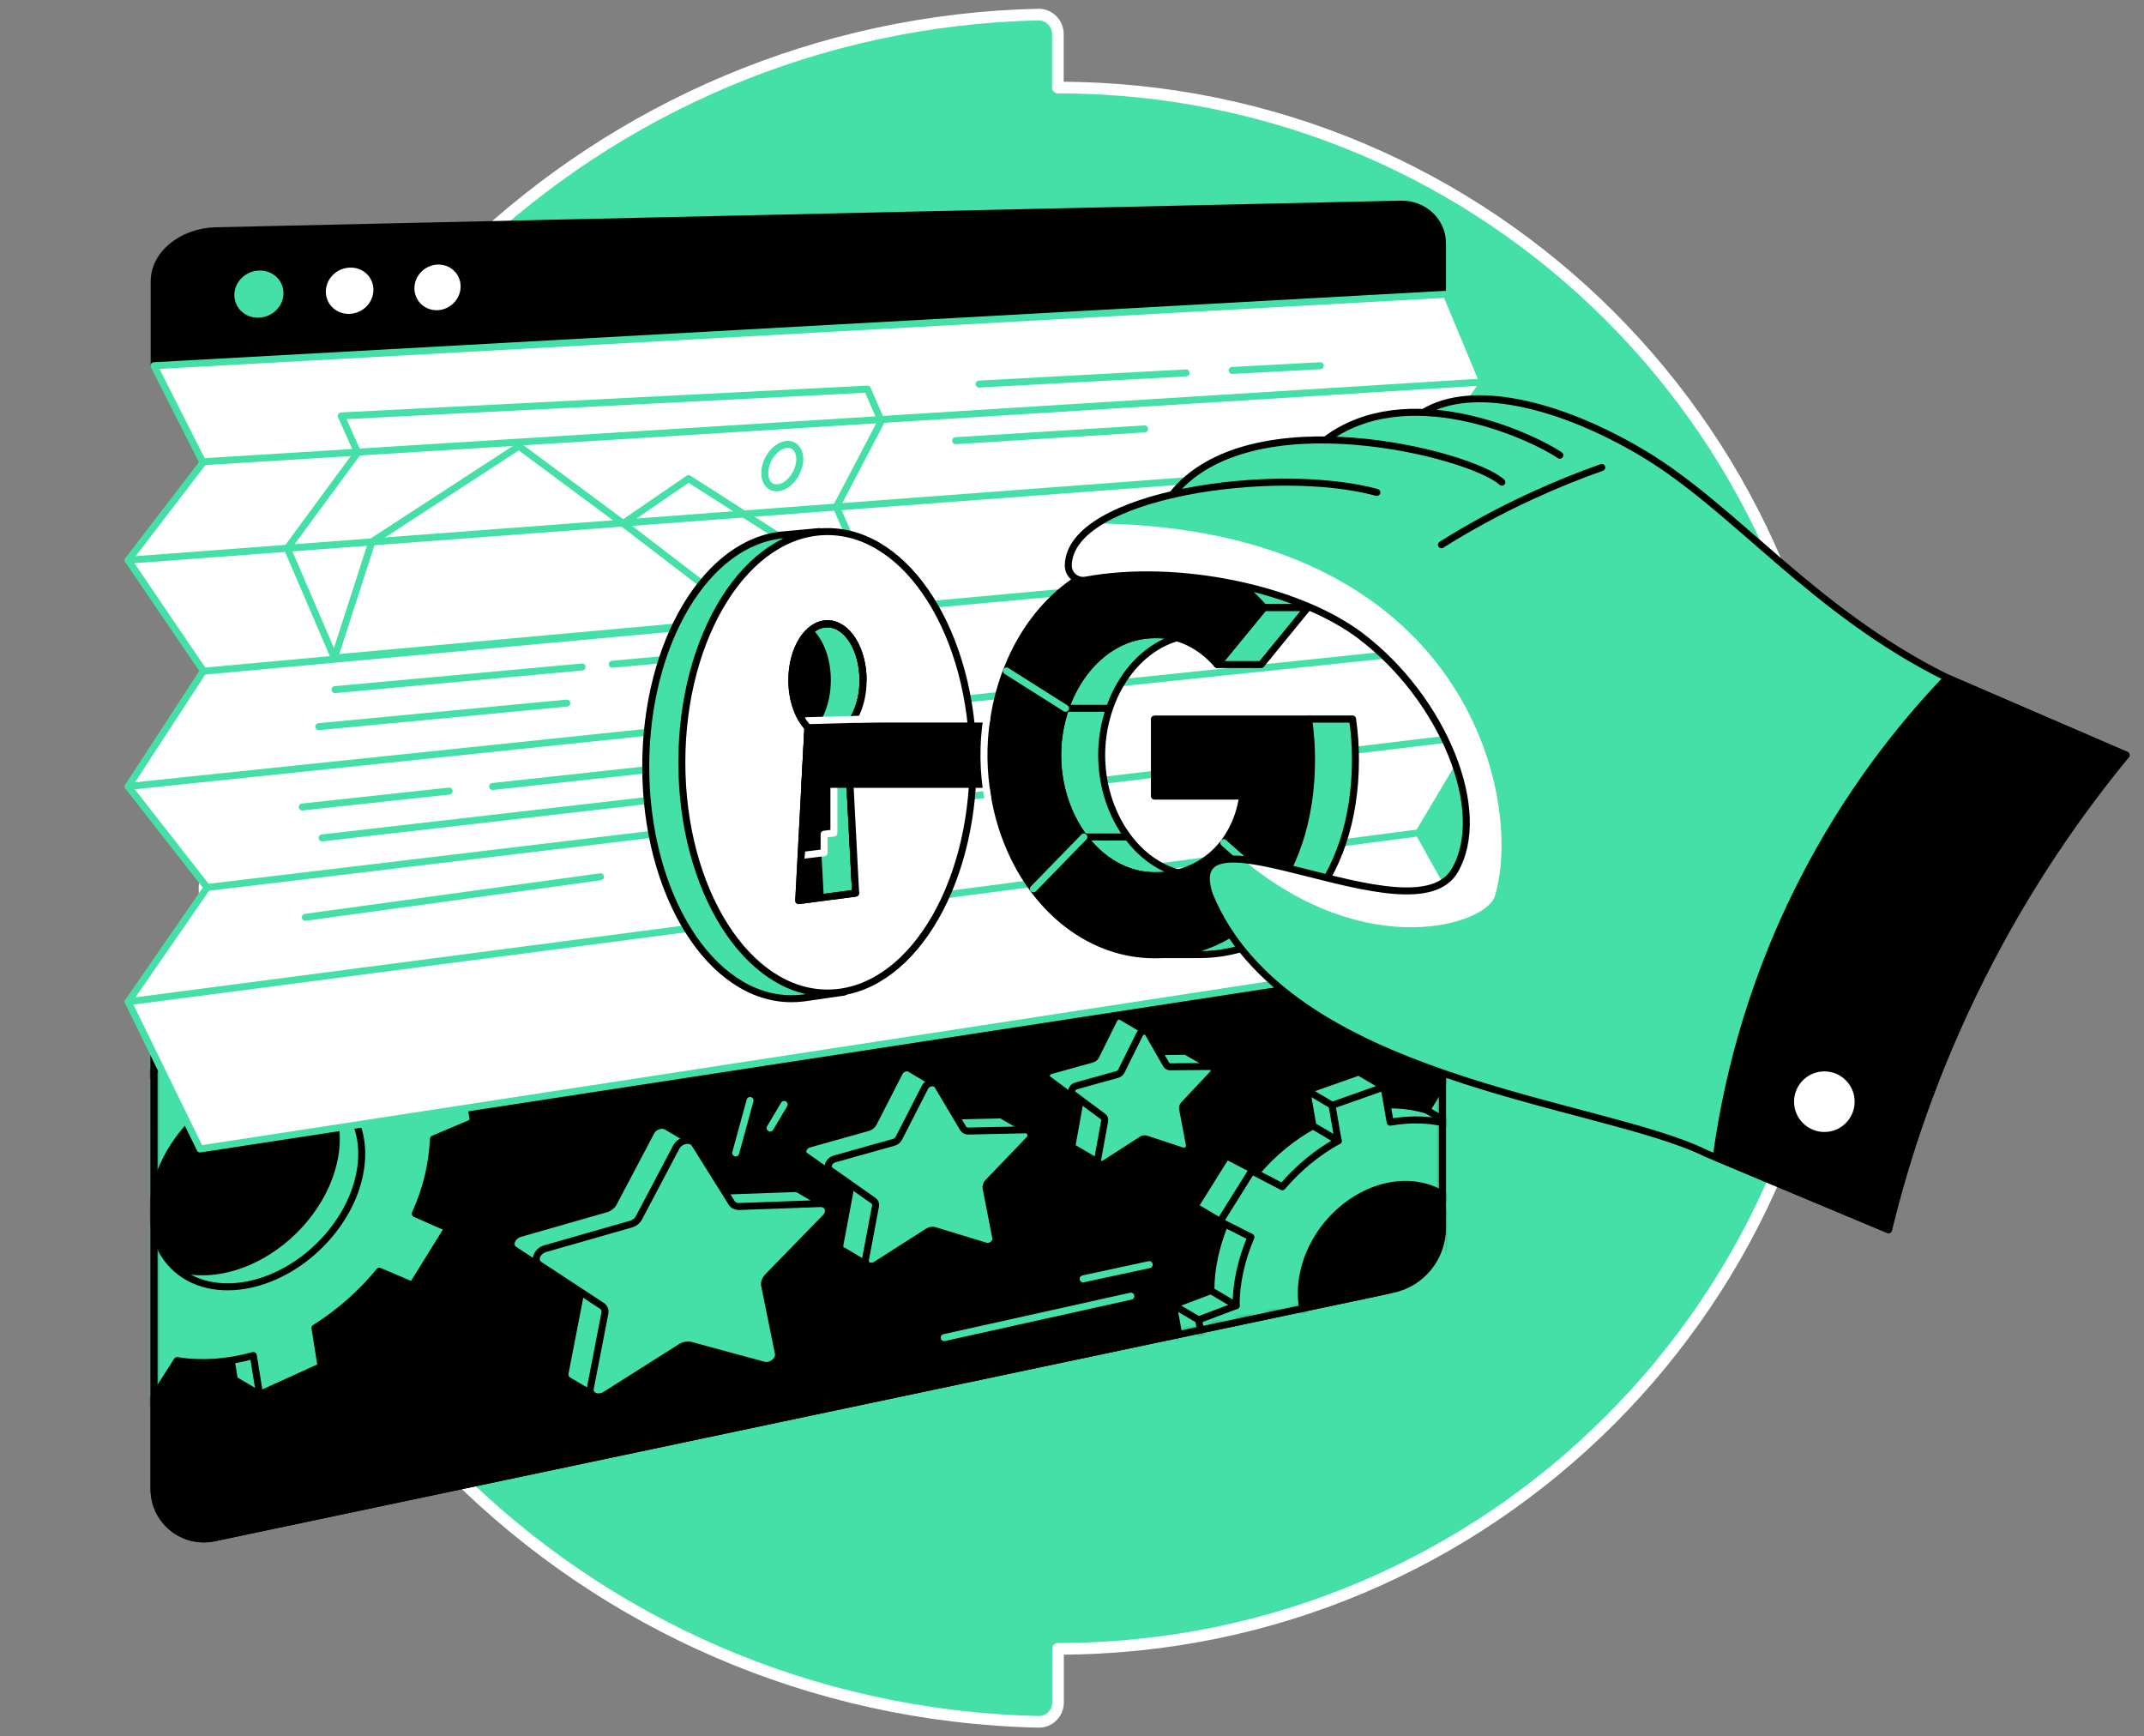 <svg width="368" height="298" viewBox="0 0 368 298" fill="none" xmlns="http://www.w3.org/2000/svg">
<rect x="0" y="0" width="368" height="298" fill="#808080" stroke="none"/>
<path d="M35.104 152.361C36.863 231.374 99.964 293.739 178.242 295.499C180.106 295.551 181.603 294.028 181.603 292.164V282.973C255.601 282.973 315.577 222.997 315.577 148.999C315.577 75.001 255.601 15 181.577 15.026V5.835C181.577 3.971 180.054 2.474 178.216 2.5C140.35 3.367 105.977 18.623 80.401 43.018C79.061 44.305 79.061 46.432 80.374 47.745L86.86 54.257C62.623 78.52 47.629 112.001 47.629 148.973H38.439C36.601 148.973 35.078 150.496 35.104 152.361Z" fill="#45E0A8" stroke="white" stroke-width="2" stroke-linecap="round" stroke-linejoin="round"/>
<path d="M247.592 161.604V210.734C247.592 215.829 244.021 220.24 239.032 221.291L36.706 263.935C31.428 265.038 26.439 261.02 26.439 255.611V176.046L247.592 161.604Z" fill="black" stroke="black" stroke-width="1.2" stroke-miterlimit="10" stroke-linecap="round" stroke-linejoin="round"/>
<mask id="mask0" mask-type="alpha" maskUnits="userSpaceOnUse" x="26" y="161" width="222" height="103">
<path d="M247.592 161.604V212.494C247.592 216.564 244.73 220.083 240.738 220.949L38.911 263.489C32.478 264.854 26.439 259.944 26.439 253.379V176.046L247.592 161.604Z" fill="black"/>
</mask>
<g mask="url(#mask0)">
<path d="M172.203 191.539C172.045 191.408 171.809 191.329 171.546 191.355L161.857 191.565C161.463 191.565 161.121 191.408 160.937 191.119L159.966 189.465L160.727 186.103L156.316 183.478C156.263 183.451 156.211 183.399 156.158 183.373C155.581 183.11 154.714 183.373 154.373 184.055L149.909 192.773C149.725 193.115 149.383 193.403 148.99 193.509L138.88 196.344C137.856 196.633 137.436 197.815 138.171 198.34L145.523 203.513C145.812 203.723 145.944 204.065 145.891 204.432L144.158 213.649C144.053 214.174 144.368 214.568 144.788 214.7L148.937 217.168L153.48 210.524L152.403 210.367L154.872 208.791C155.239 208.555 155.659 208.502 156.001 208.607L164.771 211.286C165.638 211.548 166.662 210.708 166.504 209.842L164.85 201.36C164.771 201.019 164.903 200.651 165.191 200.336L168.894 196.45L168.763 196.87L174.592 195.662L176.535 194.06L172.203 191.539Z" fill="#45E0A8" stroke="black" stroke-width="1.2" stroke-miterlimit="10" stroke-linecap="round" stroke-linejoin="round"/>
<path d="M160.937 186.287L165.323 193.666C165.506 193.955 165.848 194.139 166.242 194.112L175.931 193.902C176.903 193.876 177.297 194.9 176.588 195.636L169.603 202.909C169.314 203.198 169.183 203.592 169.261 203.933L170.916 212.415C171.073 213.282 170.049 214.122 169.183 213.859L160.412 211.181C160.044 211.076 159.624 211.155 159.283 211.365L150.355 217.063C149.436 217.641 148.385 217.142 148.543 216.196L150.276 206.979C150.355 206.612 150.224 206.27 149.909 206.06L142.556 200.887C141.794 200.362 142.215 199.18 143.265 198.892L153.375 196.056C153.769 195.951 154.136 195.662 154.294 195.32L158.758 186.602C159.178 185.736 160.491 185.552 160.937 186.287Z" fill="#45E0A8" stroke="black" stroke-width="1.2" stroke-miterlimit="10" stroke-linecap="round" stroke-linejoin="round"/>
<path d="M134.757 208.975L136.568 209.421L141.636 206.822L137.251 204.222C137.015 204.065 136.7 203.986 136.358 203.986L122.52 204.485C121.968 204.511 121.469 204.275 121.207 203.881L117.688 198.235L118.896 195.977L114.511 193.377C113.697 192.852 112.279 193.193 111.754 194.244L105.32 206.428C105.058 206.927 104.559 207.321 103.981 207.478L89.302 211.68C87.805 212.1 87.201 213.78 88.278 214.489L98.966 221.501C99.386 221.789 99.596 222.262 99.491 222.761L96.996 235.628C96.891 236.179 97.101 236.626 97.521 236.888C97.521 236.888 97.547 236.888 97.547 236.915L101.959 239.514L106.134 233.947L104.9 233.396L112.541 228.538C113.067 228.223 113.671 228.092 114.169 228.249L126.748 231.663C128.008 232.004 129.478 230.796 129.242 229.615L126.879 217.956C126.774 217.483 126.958 216.958 127.378 216.538L134.757 208.975Z" fill="#45E0A8" stroke="black" stroke-width="1.2" stroke-miterlimit="10" stroke-linecap="round" stroke-linejoin="round"/>
<path d="M119.264 196.344L125.593 206.454C125.855 206.848 126.328 207.084 126.906 207.058L140.744 206.559C142.136 206.507 142.687 207.925 141.69 208.949L131.737 219.163C131.343 219.584 131.16 220.109 131.238 220.581L133.602 232.24C133.838 233.422 132.368 234.63 131.107 234.289L118.529 230.875C118.03 230.744 117.4 230.849 116.901 231.164L103.955 239.357C102.642 240.197 101.067 239.54 101.329 238.228L103.824 225.361C103.929 224.835 103.719 224.363 103.299 224.1L92.611 217.089C91.508 216.38 92.112 214.699 93.635 214.279L108.314 210.078C108.892 209.92 109.391 209.526 109.654 209.027L116.087 196.843C116.77 195.583 118.634 195.32 119.264 196.344Z" fill="#45E0A8" stroke="black" stroke-width="1.2" stroke-miterlimit="10" stroke-linecap="round" stroke-linejoin="round"/>
<path d="M70.028 192.931L76.908 190.016L76.121 184.712L79.876 183.162L75.516 180.589L68.584 183.425C67.271 179.827 65.065 176.781 62.151 174.497L65.827 168.746L70.764 170.427L66.405 167.853L58.133 163.888L53.827 170.558C51.91 170.112 49.861 169.875 47.708 169.902C45.529 169.902 43.323 170.164 41.144 170.637L40.697 167.827L44.426 166.409L40.067 163.836L29.248 167.958L30.351 174.812C25.992 177.28 21.948 180.536 18.561 184.397L12.285 181.639L5.405 191.933L11.786 194.664C10.736 196.87 9.895 199.154 9.318 201.491C8.714 203.828 8.398 206.113 8.32 208.292L0.337 211.548L2.017 221.658L9.921 218.323C11.418 222.052 13.887 225.151 17.09 227.383L12.39 234.63L16.749 237.203L26.071 230.954C28.093 231.295 30.22 231.374 32.478 231.243C34.71 231.085 36.942 230.691 39.148 230.087L40.224 236.783L44.583 239.357L48.155 233.186L50.781 231.978L49.73 225.361C53.879 222.761 57.66 219.426 60.785 215.618L66.457 218.034L69.766 212.704L74.781 214.201L76.908 210.787L72.549 208.213L66.956 205.745C67.875 203.671 68.637 201.517 69.162 199.312C69.661 197.106 69.95 194.953 70.028 192.931ZM57.188 199.732C54.824 209.421 45.266 217.719 35.682 218.244C25.913 218.796 19.9 211.049 22.421 201.018C24.942 191.014 34.92 182.795 44.531 182.637C53.958 182.453 59.551 190.095 57.188 199.732Z" fill="#45E0A8" stroke="black" stroke-width="1.2" stroke-miterlimit="10" stroke-linecap="round" stroke-linejoin="round"/>
<path d="M22.894 186.996L16.592 184.213L9.712 194.506L16.093 197.237C15.042 199.443 14.202 201.728 13.624 204.065C13.02 206.402 12.705 208.686 12.627 210.866L4.696 214.122L6.377 224.232L14.281 220.897C15.778 224.625 18.246 227.724 21.45 229.956L16.749 237.204L25.809 240.696L30.404 233.501C32.426 233.842 34.553 233.921 36.811 233.79C39.043 233.632 41.275 233.238 43.481 232.634L44.557 239.331L55.114 234.525L54.063 227.908C58.212 225.308 61.993 221.973 65.118 218.166L70.79 220.582L76.882 210.761L71.289 208.292C72.208 206.218 72.97 204.065 73.495 201.859C74.02 199.653 74.309 197.526 74.388 195.478L81.268 192.563L79.85 183.136L72.944 185.972C71.631 182.375 69.425 179.329 66.51 177.044L70.764 170.401L62.492 166.435L58.16 173.131C56.243 172.685 54.195 172.449 52.041 172.475C49.862 172.475 47.656 172.738 45.477 173.21L44.4 166.409L33.581 170.532L34.684 177.385C33.004 178.331 31.375 179.407 29.826 180.563L22.894 186.996ZM40.041 220.818C30.273 221.369 24.259 213.623 26.78 203.592C29.301 193.587 39.279 185.368 48.89 185.211C58.317 185.027 63.91 192.694 61.547 202.332C59.184 211.969 49.626 220.266 40.041 220.818Z" fill="#45E0A8" stroke="black" stroke-width="1.2" stroke-miterlimit="10" stroke-linecap="round" stroke-linejoin="round"/>
<path d="M203.871 180.615C203.74 180.484 203.582 180.405 203.346 180.431L196.492 180.484C196.466 180.484 196.44 180.484 196.413 180.484L196.834 177.044L192.58 174.549C192.527 174.523 192.475 174.471 192.422 174.444C192.028 174.287 191.45 174.471 191.214 174.943L188.089 181.245C187.958 181.508 187.722 181.692 187.433 181.771L180.343 183.74C179.634 183.95 179.345 184.79 179.844 185.184L184.991 189.018C185.201 189.176 185.28 189.412 185.253 189.701L184.045 196.371C183.993 196.712 184.15 196.975 184.413 197.106L188.798 199.679L191.687 195.11L190.426 193.718L191.608 192.957C191.871 192.799 192.159 192.747 192.396 192.826L198.593 194.874C199.223 195.084 199.932 194.48 199.827 193.85L198.645 187.653C198.593 187.39 198.698 187.127 198.882 186.917L201.087 184.554C200.93 184.895 200.851 185.158 200.825 185.184C200.746 185.342 204.58 185.184 204.685 185.184C204.79 185.184 208.177 183.084 208.177 183.084L203.871 180.615Z" fill="#45E0A8" stroke="black" stroke-width="1.2" stroke-miterlimit="10" stroke-linecap="round" stroke-linejoin="round"/>
<path d="M197.096 177.333L200.194 182.742C200.326 182.952 200.562 183.084 200.825 183.084L207.678 183.031C208.361 183.031 208.65 183.766 208.151 184.318L203.214 189.57C203.004 189.78 202.925 190.068 202.978 190.305L204.159 196.502C204.291 197.132 203.556 197.736 202.925 197.526L196.728 195.478C196.466 195.399 196.177 195.452 195.94 195.609L189.664 199.653C189.034 200.073 188.273 199.679 188.404 198.997L189.612 192.327C189.664 192.064 189.559 191.802 189.349 191.644L184.203 187.81C183.677 187.416 183.966 186.576 184.702 186.366L191.791 184.397C192.08 184.318 192.317 184.108 192.448 183.871L195.573 177.569C195.862 176.886 196.781 176.781 197.096 177.333Z" fill="#45E0A8" stroke="black" stroke-width="1.2" stroke-miterlimit="10" stroke-linecap="round" stroke-linejoin="round"/>
<path d="M258.463 216.695C258.857 214.778 259.067 212.888 259.067 211.076L264.844 208.844L263.426 200.388L257.649 202.594C256.441 199.338 254.524 196.555 252.004 194.375L254.262 190.646L259.802 191.25L255.443 188.677L248.38 184.79L244.887 190.515C243.285 190.042 241.552 189.727 239.741 189.648C238.611 189.596 237.482 189.622 236.353 189.727L237.587 186.55L233.228 183.976L224.3 187.128L225.351 193.22C221.779 195.189 218.523 197.867 215.766 201.097L210.514 198.366L205.079 207.058L209.438 209.632L209.805 209.448L210.383 209.737C209.569 211.627 208.939 213.57 208.492 215.592C208.046 217.614 207.836 219.584 207.836 221.501L201.402 223.943L203.004 232.871L207.363 235.444L208.834 233.107L209.831 231.295C211.171 234.236 213.114 236.757 215.556 238.7L211.853 244.792L219.416 248.39L223.066 242.324C224.747 242.718 226.532 242.928 228.397 242.928C230.261 242.928 232.099 242.692 233.937 242.272L234.988 248.232L243.732 244.609L242.708 238.7C246.121 236.626 249.246 233.895 251.793 230.691L256.651 233.16L261.588 224.757L256.783 222.262C257.492 220.503 258.069 218.612 258.463 216.695ZM248.406 216.485C246.62 224.941 238.795 231.768 230.812 231.715C222.698 231.663 217.525 224.547 219.416 215.855C221.28 207.189 229.394 200.441 237.403 200.73C245.281 201.019 250.165 208.056 248.406 216.485Z" fill="#45E0A8" stroke="black" stroke-width="1.2" stroke-miterlimit="10" stroke-linecap="round" stroke-linejoin="round"/>
<path d="M262.822 219.269C263.216 217.352 263.426 215.461 263.426 213.649L269.203 211.417L267.785 202.962L262.008 205.167C260.801 201.911 258.884 199.128 256.363 196.948L259.803 191.25L252.739 187.364L249.247 193.088C247.645 192.616 245.912 192.301 244.1 192.222C242.262 192.143 240.45 192.274 238.612 192.589L237.561 186.55L228.633 189.701L229.684 195.793C226.112 197.762 222.856 200.441 220.099 203.671L214.847 200.94L209.412 209.631L214.716 212.31C213.902 214.201 213.272 216.144 212.825 218.166C212.379 220.188 212.169 222.157 212.169 224.074L205.735 226.516L207.337 235.444L213.771 232.95C215.084 236.311 217.184 239.147 219.889 241.3L216.186 247.392L223.749 250.989L227.399 244.924C229.08 245.318 230.865 245.528 232.73 245.528C234.594 245.528 236.432 245.291 238.27 244.871L239.321 250.832L248.065 247.208L247.041 241.3C250.454 239.225 253.579 236.494 256.126 233.291L260.984 235.759L265.921 227.356L261.116 224.862C261.851 223.076 262.429 221.185 262.822 219.269ZM235.145 234.262C227.031 234.21 221.858 227.094 223.749 218.402C225.613 209.737 233.727 202.988 241.736 203.277C249.64 203.566 254.525 210.603 252.765 219.032C250.98 227.488 243.154 234.315 235.145 234.262Z" fill="#45E0A8" stroke="black" stroke-width="1.2" stroke-miterlimit="10" stroke-linecap="round" stroke-linejoin="round"/>
<path d="M229.71 195.793L225.351 193.22" stroke="black" stroke-width="1.2" stroke-miterlimit="10" stroke-linecap="round" stroke-linejoin="round"/>
<path d="M244.888 190.515L249.247 193.088" stroke="black" stroke-width="1.2" stroke-miterlimit="10" stroke-linecap="round" stroke-linejoin="round"/>
<path d="M207.836 221.501L212.195 224.074" stroke="black" stroke-width="1.2" stroke-miterlimit="10" stroke-linecap="round" stroke-linejoin="round"/>
<path d="M228.66 189.701L224.301 187.128" stroke="black" stroke-width="1.2" stroke-miterlimit="10" stroke-linecap="round" stroke-linejoin="round"/>
</g>
<path d="M205.761 226.542L201.402 223.969" stroke="black" stroke-width="1.2" stroke-miterlimit="10" stroke-linecap="round" stroke-linejoin="round"/>
<path d="M247.592 161.604V208.712C247.592 214.988 243.207 220.398 237.062 221.711L36.837 263.909C31.48 265.038 26.439 260.942 26.439 255.48V176.046L247.592 161.604Z" stroke="black" stroke-width="1.2" stroke-miterlimit="10" stroke-linecap="round" stroke-linejoin="round"/>
<path d="M247.592 50.108V41.758C247.592 37.95 244.389 34.956 240.423 35.035L37.047 39.604C31.218 39.736 26.465 43.622 26.465 48.27V62.739" stroke="black" stroke-width="1.2" stroke-miterlimit="10" stroke-linecap="round" stroke-linejoin="round"/>
<path d="M240.423 35.035L37.047 39.604C31.218 39.736 26.465 43.622 26.465 48.27V62.739L247.618 50.082V41.731C247.592 37.95 244.389 34.956 240.423 35.035Z" fill="black"/>
<path d="M48.654 50.318C48.654 52.55 46.789 54.414 44.452 54.519C42.115 54.624 40.225 52.891 40.225 50.633C40.225 48.401 42.115 46.51 44.452 46.431C46.789 46.353 48.654 48.086 48.654 50.318Z" fill="#45E0A8"/>
<path d="M64.094 49.74C64.094 51.92 62.282 53.784 60.024 53.863C57.766 53.968 55.928 52.261 55.928 50.055C55.928 47.85 57.766 46.011 60.024 45.933C62.282 45.828 64.094 47.535 64.094 49.74Z" fill="white"/>
<path d="M79.062 49.163C79.062 51.316 77.303 53.128 75.123 53.233C72.918 53.338 71.132 51.631 71.132 49.478C71.132 47.298 72.918 45.486 75.123 45.407C77.303 45.329 79.062 47.009 79.062 49.163Z" fill="white"/>
<path d="M254.918 163.311L34.342 197.185L22 171.924L35.55 152.308L22 134.977L34.919 115.152L22 96.14L34.841 79.387L26.438 62.765L248.248 50.502L254.603 65.732L244.808 79.413L253.447 95.142L244.388 111.738L253.447 126.259L243.521 142.934L254.918 163.311Z" fill="white" stroke="#45E0A8" stroke-width="1.2" stroke-miterlimit="10" stroke-linecap="round" stroke-linejoin="round"/>
<path d="M148.884 66.782L151.273 72.271L143.553 87.002L151.221 104.412L57.397 112.92L49.31 94.092L61.389 77.68L58.579 71.378L148.884 66.782Z" stroke="#45E0A8" stroke-width="1.2" stroke-miterlimit="10" stroke-linecap="round" stroke-linejoin="round"/>
<path d="M57.398 112.92L63.832 92.989L89.067 76.577L106.949 89.838L118.188 82.144L135.913 93.488" stroke="#45E0A8" stroke-width="1.2" stroke-miterlimit="10" stroke-linecap="round" stroke-linejoin="round"/>
<path d="M131.423 79.991C130.898 82.065 131.738 83.719 133.314 83.719C134.889 83.719 136.596 82.039 137.121 79.991C137.646 77.942 136.806 76.262 135.23 76.262C133.655 76.262 131.948 77.942 131.423 79.991Z" stroke="#45E0A8" stroke-width="1.2" stroke-miterlimit="10" stroke-linecap="round" stroke-linejoin="round"/>
<path d="M121.366 100.867L106.976 89.838" stroke="#45E0A8" stroke-width="1.2" stroke-miterlimit="10" stroke-linecap="round" stroke-linejoin="round"/>
<path d="M164.034 75.632L196.464 73.61" stroke="#45E0A8" stroke-width="1.2" stroke-miterlimit="10" stroke-linecap="round" stroke-linejoin="round"/>
<path d="M55.296 143.8L110.519 137.446" stroke="#45E0A8" stroke-width="1.2" stroke-miterlimit="10" stroke-linecap="round" stroke-linejoin="round"/>
<path d="M211.484 63.579L226.61 62.765" stroke="#45E0A8" stroke-width="1.2" stroke-miterlimit="10" stroke-linecap="round" stroke-linejoin="round"/>
<path d="M168.052 65.916L203.58 63.999" stroke="#45E0A8" stroke-width="1.2" stroke-miterlimit="10" stroke-linecap="round" stroke-linejoin="round"/>
<path d="M84.548 134.977L112.619 131.931" stroke="#45E0A8" stroke-width="1.2" stroke-miterlimit="10" stroke-linecap="round" stroke-linejoin="round"/>
<path d="M51.882 138.496L77.091 135.765" stroke="#45E0A8" stroke-width="1.2" stroke-miterlimit="10" stroke-linecap="round" stroke-linejoin="round"/>
<path d="M105.083 113.996L117.005 112.92" stroke="#45E0A8" stroke-width="1.2" stroke-miterlimit="10" stroke-linecap="round" stroke-linejoin="round"/>
<path d="M57.501 118.355L99.909 114.469" stroke="#45E0A8" stroke-width="1.2" stroke-miterlimit="10" stroke-linecap="round" stroke-linejoin="round"/>
<path d="M54.718 124.71L97.284 120.666" stroke="#45E0A8" stroke-width="1.2" stroke-miterlimit="10" stroke-linecap="round" stroke-linejoin="round"/>
<path d="M103.087 150.47L52.407 157.429" stroke="#45E0A8" stroke-width="1.2" stroke-miterlimit="10" stroke-linecap="round" stroke-linejoin="round"/>
<path d="M22 171.924L243.521 142.934" stroke="#45E0A8" stroke-width="1.2" stroke-miterlimit="10" stroke-linecap="round" stroke-linejoin="round"/>
<path d="M35.55 152.308L253.447 126.259" stroke="#45E0A8" stroke-width="1.2" stroke-miterlimit="10" stroke-linecap="round" stroke-linejoin="round"/>
<path d="M22 134.977L244.388 111.738" stroke="#45E0A8" stroke-width="1.2" stroke-miterlimit="10" stroke-linecap="round" stroke-linejoin="round"/>
<path d="M34.841 115.204L253.447 95.142" stroke="#45E0A8" stroke-width="1.2" stroke-miterlimit="10" stroke-linecap="round" stroke-linejoin="round"/>
<path d="M22 96.14L244.808 79.413" stroke="#45E0A8" stroke-width="1.2" stroke-miterlimit="10" stroke-linecap="round" stroke-linejoin="round"/>
<path d="M255.548 65.496L34.735 79.255" stroke="#45E0A8" stroke-width="1.2" stroke-miterlimit="10" stroke-linecap="round" stroke-linejoin="round"/>
<path d="M160.832 131.563C160.832 111.922 151.904 95.615 140.166 92.332L140.639 91.23L134.626 91.781C121.365 92.779 110.835 110.215 110.835 131.563C110.835 153.569 122.021 171.398 135.834 171.398C136.464 171.398 137.094 171.372 137.724 171.293H137.75C138.013 171.267 138.249 171.215 138.512 171.188L144.867 170.269L148.963 166.803C148.963 166.803 148.674 166.567 148.228 166.225C155.764 159.319 160.832 146.374 160.832 131.563ZM146.941 154.566H137.094L138.67 124.841C137.015 123.108 135.912 120.141 135.912 116.727C135.912 111.37 138.643 107.038 142.031 107.038C145.418 107.038 148.149 111.37 148.149 116.727C148.149 120.115 147.046 123.108 145.392 124.841L146.941 154.566Z" fill="#45E0A8" stroke="black" stroke-width="1.2" stroke-miterlimit="10" stroke-linecap="round" stroke-linejoin="round"/>
<path d="M148.122 116.753C148.122 111.397 145.392 107.064 142.004 107.064C138.617 107.064 135.886 111.397 135.886 116.753C135.886 120.141 136.989 123.134 138.643 124.867L137.067 154.593H146.915L145.339 124.867C147.02 123.108 148.122 120.141 148.122 116.753Z" fill="black"/>
<path d="M148.123 116.753C148.123 111.397 145.392 107.064 142.005 107.064C140.902 107.064 139.852 107.537 138.959 108.351C140.797 110.031 142.005 113.156 142.005 116.727C142.005 120.115 140.902 123.108 139.248 124.841L140.823 154.566L146.863 153.28L145.366 124.841C147.02 123.108 148.123 120.141 148.123 116.753Z" fill="#45E0A8" stroke="black" stroke-width="1.2" stroke-miterlimit="10" stroke-linecap="round" stroke-linejoin="round"/>
<path d="M137.515 146.82L141.454 146.347V143.17L143.134 142.96V132.272H138.276" fill="black"/>
<path d="M137.515 146.82L141.454 146.347V143.17L143.134 142.96V132.272H138.276" stroke="white" stroke-width="1.2" stroke-miterlimit="10" stroke-linecap="round" stroke-linejoin="round"/>
<path d="M148.122 116.753C148.122 111.397 145.392 107.064 142.004 107.064C138.617 107.064 135.886 111.397 135.886 116.753C135.886 120.141 136.989 123.134 138.643 124.867L137.067 154.593H146.915L145.339 124.867C147.02 123.108 148.122 120.141 148.122 116.753Z" stroke="black" stroke-width="1.2" stroke-miterlimit="10" stroke-linecap="round" stroke-linejoin="round"/>
<path d="M142.031 91.23C128.219 91.23 117.032 108.954 117.032 130.828C117.032 152.702 128.219 170.427 142.031 170.427C155.843 170.427 167.029 152.702 167.029 130.828C167.029 108.954 155.817 91.23 142.031 91.23ZM146.862 153.28L137.094 154.566L138.67 124.841C137.015 123.108 135.912 120.141 135.912 116.727C135.912 111.37 138.643 107.038 142.031 107.038C145.418 107.038 148.149 111.37 148.149 116.727C148.149 120.115 147.046 123.108 145.392 124.841L146.862 153.28Z" fill="white" stroke="black" stroke-width="1.2" stroke-miterlimit="10" stroke-linecap="round" stroke-linejoin="round"/>
<path d="M175.38 134.61H138.145L138.67 124.867C138.643 124.815 138.591 124.789 138.565 124.736C138.538 124.684 138.486 124.657 138.46 124.605C150.775 124.605 163.091 124.605 175.406 124.605V134.61H175.38Z" fill="black" stroke="black" stroke-width="1.2" stroke-miterlimit="10" stroke-linecap="round" stroke-linejoin="round"/>
<path d="M198.172 108.928H205.708C198.382 108.928 192.185 114.942 189.979 123.056C188.798 127.31 188.798 131.905 189.979 136.159C192.211 144.247 198.408 150.286 205.735 150.286H198.198C190.872 150.286 184.675 144.273 182.443 136.159C181.261 131.905 181.261 127.31 182.443 123.056C184.649 114.942 190.872 108.928 198.172 108.928Z" fill="#45E0A8" stroke="black" stroke-width="1.2" stroke-miterlimit="10" stroke-linecap="round" stroke-linejoin="round"/>
<path d="M198.487 95.379H206.024C212.877 95.379 219.468 98.556 224.457 104.28H216.921C211.958 98.556 205.341 95.379 198.487 95.379Z" fill="#45E0A8" stroke="black" stroke-width="1.2" stroke-miterlimit="10" stroke-linecap="round" stroke-linejoin="round"/>
<path d="M216.947 104.28H224.458L216.475 114.049H208.938L216.947 104.28Z" fill="#45E0A8" stroke="black" stroke-width="1.2" stroke-miterlimit="10" stroke-linecap="round" stroke-linejoin="round"/>
<path d="M198.173 123.423H205.709H232.152H224.616H198.173Z" fill="#45E0A8" stroke="black" stroke-width="1.2" stroke-miterlimit="10" stroke-linecap="round" stroke-linejoin="round"/>
<path d="M198.488 95.379C205.341 95.379 211.932 98.556 216.921 104.28L208.912 114.049C206.076 110.74 202.295 108.928 198.383 108.928C198.304 108.928 198.225 108.928 198.146 108.928C190.82 108.928 184.623 114.942 182.417 123.056C181.235 127.31 181.235 131.905 182.417 136.159C184.649 144.247 190.846 150.286 198.172 150.286C201.954 150.286 205.184 149.105 207.704 147.03C210.672 144.64 212.694 140.859 213.298 136.631H198.146V123.449H224.589C224.93 125.734 225.088 128.071 225.088 130.408C225.088 140.807 222.042 149.63 216.738 155.591C212.09 160.816 205.709 163.862 198.146 163.862C187.538 163.862 177.848 156.562 173.095 145.008C169.104 135.345 169.104 123.948 173.095 114.259C177.848 102.679 187.538 95.405 198.146 95.405C198.277 95.379 198.383 95.379 198.488 95.379Z" fill="black" stroke="black" stroke-width="1.2" stroke-miterlimit="10" stroke-linecap="round" stroke-linejoin="round"/>
<path d="M224.616 123.423H232.152C232.493 125.708 232.651 128.045 232.651 130.382C232.651 140.78 229.605 149.603 224.301 155.564C219.653 160.79 213.272 163.836 205.709 163.836H198.173C205.735 163.836 212.116 160.816 216.764 155.564C222.069 149.603 225.115 140.807 225.115 130.382C225.115 128.071 224.957 125.734 224.616 123.423Z" fill="#45E0A8" stroke="black" stroke-width="1.2" stroke-miterlimit="10" stroke-linecap="round" stroke-linejoin="round"/>
<path d="M182.89 121.559H190.216" stroke="black" stroke-width="1.2" stroke-miterlimit="10" stroke-linecap="round" stroke-linejoin="round"/>
<path d="M172.754 115.152L182.89 121.559" stroke="#45E0A8" stroke-width="1.2" stroke-miterlimit="10" stroke-linecap="round" stroke-linejoin="round"/>
<path d="M186.041 143.643H193.577" stroke="black" stroke-width="1.2" stroke-miterlimit="10" stroke-linecap="round" stroke-linejoin="round"/>
<path d="M177.375 152.544L186.04 143.643" stroke="#45E0A8" stroke-width="1.2" stroke-miterlimit="10" stroke-linecap="round" stroke-linejoin="round"/>
<path d="M226.611 152.544H218.97" stroke="black" stroke-width="1.2" stroke-miterlimit="10" stroke-linecap="round" stroke-linejoin="round"/>
<path d="M210.041 144.614L218.969 152.544" stroke="#45E0A8" stroke-width="1.2" stroke-miterlimit="10" stroke-linecap="round" stroke-linejoin="round"/>
<path d="M169.555 137.025C168.741 132.509 168.662 127.835 169.371 123.292" stroke="white" stroke-width="1.2" stroke-miterlimit="10" stroke-linecap="round" stroke-linejoin="round"/>
<path d="M138.434 123.686L163.837 123" stroke="white" stroke-width="1.2" stroke-miterlimit="10" stroke-linecap="round" stroke-linejoin="round"/>
<path d="M334.22 116.333C311.086 104.884 297.851 87.238 281.939 77.759C267.444 69.12 252.581 65.785 244.388 70.748L244.362 70.774C238.532 70.537 232.545 71.693 227.504 75.5H227.53C217.236 75.395 206.916 77.68 201.166 84.875C200.299 85.689 184.859 87.212 183.336 96.954C183.073 98.582 184.754 99.843 186.382 99.528C202.059 96.639 222.777 100.972 233.543 109.138C247.618 119.826 255.653 139.179 249.64 149.42C242.524 161.551 202.059 136.605 207.573 153.542C220.676 185.605 274.665 188.939 292.836 197.946C306.149 204.537 317.651 208.187 324.137 211.05C325.686 199.627 329.441 182.322 339.472 163.573C347.744 148.107 357.433 136.947 364.917 129.594C354.702 125.183 344.461 120.771 334.22 116.333Z" fill="#45E0A8"/>
<path d="M257.781 82.748C252.45 77.89 214.506 68.174 201.192 84.901" stroke="black" stroke-width="1.2" stroke-miterlimit="10" stroke-linecap="round" stroke-linejoin="round"/>
<path d="M267.733 78.126C262.402 74.582 241.369 65.049 227.504 75.527" stroke="black" stroke-width="1.2" stroke-miterlimit="10" stroke-linecap="round" stroke-linejoin="round"/>
<path d="M244.389 70.748C252.581 65.785 267.444 69.146 281.939 77.759C297.852 87.238 311.087 104.884 334.221 116.333C344.462 120.745 354.677 125.183 364.918 129.594" stroke="black" stroke-width="1.2" stroke-miterlimit="10" stroke-linecap="round" stroke-linejoin="round"/>
<path d="M247.408 93.488C251.925 90.652 257.15 87.737 263.085 85.032C267.234 83.115 271.199 81.54 274.928 80.227" stroke="black" stroke-width="1.2" stroke-miterlimit="10" stroke-linecap="round" stroke-linejoin="round"/>
<path d="M334.22 116.333C326.737 124.132 317.1 135.922 308.986 152.046C299.742 170.427 296.119 187.206 294.569 198.655C304.443 202.778 314.29 206.927 324.163 211.05C327.078 199.075 331.91 184.003 340.155 167.617C348.217 151.599 357.223 138.969 364.944 129.594C354.703 125.183 344.462 120.771 334.22 116.333Z" fill="black" stroke="black" stroke-width="1.2" stroke-miterlimit="10" stroke-linecap="round" stroke-linejoin="round"/>
<path d="M313.135 194.27C316.006 194.27 318.334 191.942 318.334 189.071C318.334 186.199 316.006 183.872 313.135 183.872C310.263 183.872 307.936 186.199 307.936 189.071C307.936 191.942 310.263 194.27 313.135 194.27Z" fill="white"/>
<path d="M188.352 89.838C185.306 91.834 183.415 94.223 183.363 96.98C183.31 98.608 184.781 99.869 186.409 99.554C202.085 96.665 222.804 100.998 233.57 109.165C247.645 119.852 255.68 139.205 249.667 149.446C244.756 157.796 223.933 148.501 213.351 147.529C234.62 165.28 255.102 158.637 256.573 153.805C261.615 137.393 252.056 90.704 188.352 89.838Z" fill="white"/>
<path d="M236.327 84.507C218.97 79.781 183.652 84.796 183.363 96.98C183.31 98.608 184.781 99.869 186.409 99.554C202.085 96.665 222.804 100.998 233.57 109.165C247.645 119.852 255.68 139.205 249.667 149.446C242.524 161.551 202.059 136.605 207.574 153.542C220.677 185.605 274.665 188.94 292.837 197.946C303.261 202.305 313.686 206.691 324.137 211.05" stroke="black" stroke-width="1.2" stroke-miterlimit="10" stroke-linecap="round" stroke-linejoin="round"/>
<path d="M132.184 193.587L134.599 189.543" stroke="#45E0A8" stroke-width="1.2" stroke-miterlimit="10" stroke-linecap="round" stroke-linejoin="round"/>
<path d="M128.744 188.861L126.275 197.868" stroke="#45E0A8" stroke-width="1.2" stroke-miterlimit="10" stroke-linecap="round" stroke-linejoin="round"/>
<path d="M185.909 219.479L197.253 217.037" stroke="#45E0A8" stroke-width="1.2" stroke-miterlimit="10" stroke-linecap="round" stroke-linejoin="round"/>
<path d="M162.066 229.562L194.102 222.446" stroke="#45E0A8" stroke-width="1.2" stroke-miterlimit="10" stroke-linecap="round" stroke-linejoin="round"/>
<path d="M146.862 153.28L137.094 154.566L138.669 124.841C137.015 123.108 135.912 120.141 135.912 116.727C135.912 111.37 138.643 107.038 142.03 107.038C145.418 107.038 148.149 111.37 148.149 116.727" stroke="black" stroke-width="1.2" stroke-miterlimit="10" stroke-linecap="round" stroke-linejoin="round"/>
</svg>

